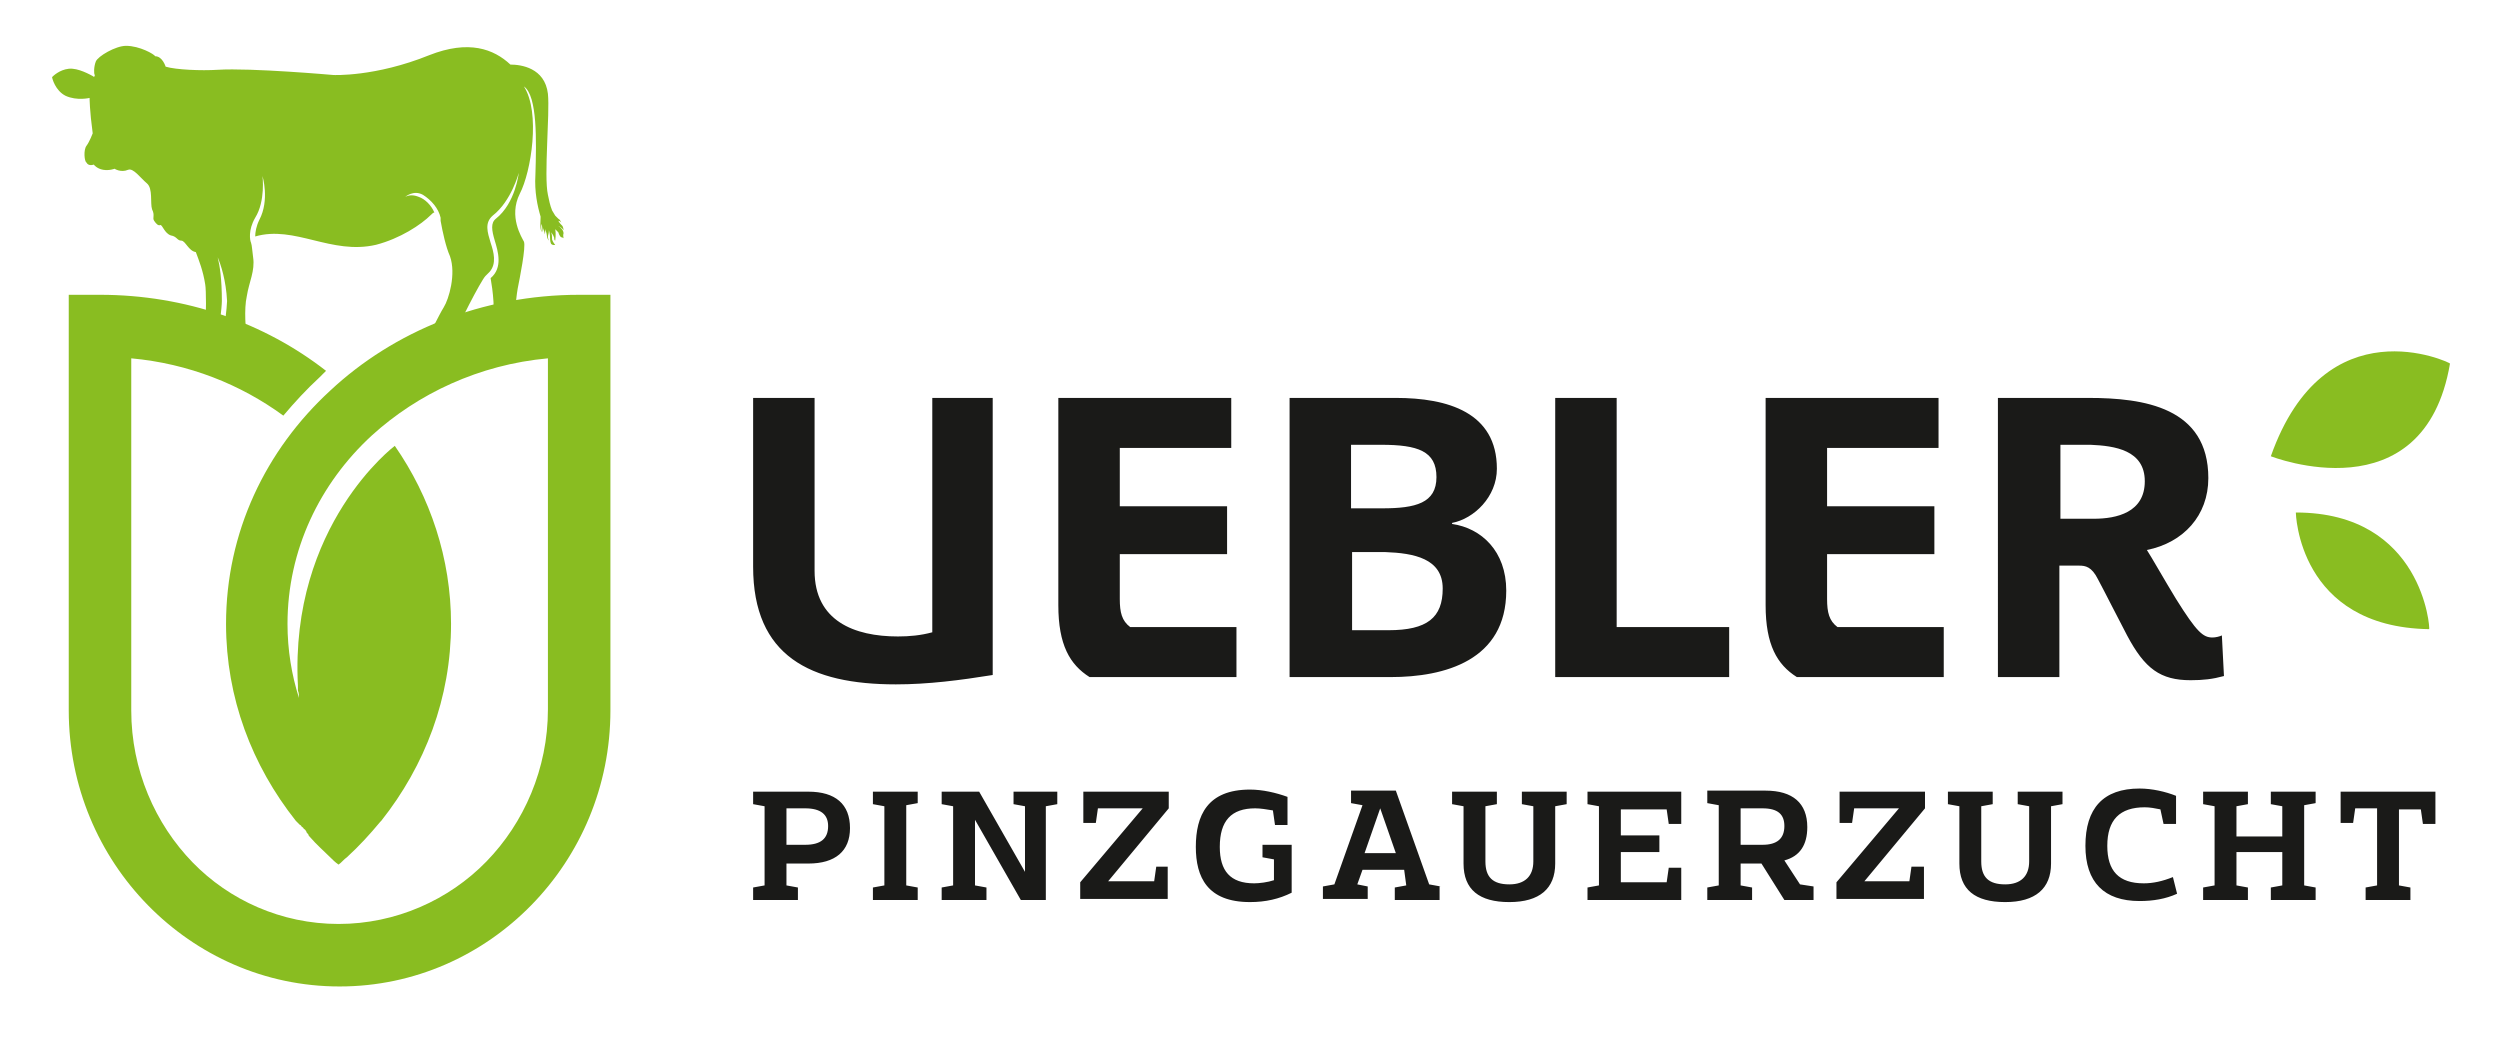 <?xml version="1.0" encoding="utf-8"?>
<!-- Generator: Adobe Illustrator 24.3.0, SVG Export Plug-In . SVG Version: 6.00 Build 0)  -->
<svg version="1.1" id="Ebene_1" xmlns="http://www.w3.org/2000/svg" xmlns:xlink="http://www.w3.org/1999/xlink" x="0px" y="0px"
	 viewBox="0 0 240 100" style="enable-background:new 0 0 240 100;" xml:space="preserve">
<style type="text/css">
	.st0{fill:#89BD21;}
	.st1{fill:#1A1A18;}
</style>
<g>
	<path class="st0" d="M54.1,22.4c0-0.3-0.3-0.6-0.5-0.7c0,0,0.3,0.1,0.5,0.4c0,0,0-0.2-0.1-0.4c-0.1-0.1-0.3-0.3-0.4-0.5
		c0,0,0.2,0,0.3,0.2c0,0-0.1-0.3-0.3-0.4c-0.2-0.2-0.3-0.3-0.3-0.3L53,20.2c-0.2-0.5-0.3-1-0.4-1.5c-0.4-1.8,0.2-7.8,0-9.7
		C52.3,6.5,50,6.2,49,6.2c-1.6-1.5-4-2.4-7.8-0.9C36,7.4,32,7.2,32,7.2s-7.9-0.7-11.1-0.5c-1.6,0.1-4,0-5-0.3c0,0-0.3-1-1-1
		c-0.1-0.2-1.5-1-2.8-1c-1,0-2.7,1-2.9,1.5C9,6.4,9,7.1,9.1,7.2c0,0,0,0.3-0.2,0.1C8.7,7.2,7.5,6.5,6.6,6.6C5.7,6.7,5.1,7.3,5,7.4
		c0,0.1,0.3,1.3,1.3,1.8c1.1,0.5,2.3,0.2,2.3,0.2s0,1.2,0.3,3.4c0,0-0.3,0.8-0.6,1.2c-0.3,0.4-0.2,1.5,0,1.6C8.5,16,9,15.8,9,15.8
		s0.3,0.4,0.9,0.5s1.1-0.1,1.1-0.1s0.6,0.4,1.3,0.1c0.5-0.2,1.2,0.8,1.8,1.3c0.6,0.5,0.3,1.9,0.5,2.5c0.3,0.6,0,0.8,0.2,1.1
		c0.2,0.3,0.4,0.5,0.6,0.4c0.2,0,0.4,0.8,1,1c0.6,0.1,0.6,0.5,1,0.5c0.4,0,0.7,1,1.4,1.1c0,0,0,0,0,0c0.3,0.8,0.7,1.8,0.9,3.1
		c0.1,0.5,0.1,3.2,0,3.6c-0.1,0.4-0.5,0.9-0.7,1c-0.2,0.2-0.6,0.4-0.6,0.7c0,0.3,0.2,0.5,0.8,0.5c0.4,0,0.9-0.1,1.4-0.3
		c0.1-0.1,0.1-0.2,0.2-0.3c0.2-0.4,0.5-3,0.5-3.6c0-2.1-0.2-3.4-0.4-4.2c0.3,0.7,0.8,2.2,0.9,4.2c0,0.5-0.3,3.2-0.5,3.6
		c-0.2,0.4-0.6,0.8-0.8,0.9c-0.3,0.1-0.6,0.3-0.7,0.6c0,0.3,0.1,0.5,0.7,0.6c0.6,0.1,1.7-0.1,2.1-0.2c0.4-0.1,0.7-0.9,0.6-1.1
		c-0.1-0.2,0.6-0.6,0.5-1c-0.1-0.5-0.3-2.6,0-3.9c0.2-1.3,0.8-2.4,0.6-3.7c-0.1-0.7-0.1-1.1-0.2-1.4c-0.1-0.2-0.3-1.2,0.4-2.4
		c1-1.6,0.7-4,0.7-4c0,0,0.7,2.3-0.3,4.2c-0.3,0.6-0.4,1.2-0.4,1.6c3.8-1.1,7.3,1.8,11.6,0.8c2.3-0.6,4.3-1.9,5.3-2.9
		c0.1-0.1,0.2-0.2,0.3-0.2c-0.3-0.7-0.9-1.3-1.5-1.5c-0.5-0.2-0.9-0.2-1.3,0c0,0,0.8-0.7,1.7-0.2c0.8,0.5,1.5,1.3,1.7,2.2
		c0,0,0,0,0,0.1c0,0,0,0,0,0c0,0.1,0,0.2,0,0.2c0.2,1.1,0.5,2.5,0.9,3.4c0.6,1.7-0.1,4.1-0.6,4.9c-0.5,0.8-1.3,2.6-1.7,3
		c-0.4,0.4-0.6,0.8-1.3,1.1c-0.4,0.2-0.6,0.9-0.1,1.1c0.5,0.2,2.6,0.1,2.9-0.2c0.4-0.3,0.4-1.4,0.6-1.6c0.3-0.2,0.8-0.4,0.8-0.9
		c0-0.5,2.4-5.1,2.8-5.5c0.3-0.3,0.4-0.4,0.4-0.4c0.7-0.8,0.4-1.9,0.1-2.8c-0.3-1-0.6-1.9,0.2-2.6c1.8-1.4,2.5-4.1,2.5-4.1
		c0,0-0.3,2.9-2.2,4.4c-0.5,0.4-0.4,1.1-0.1,2.1c0.3,1,0.8,2.6-0.4,3.6c0.2,1.1,0.5,3.4,0.1,4.5c-0.5,1.4-0.7,1.9-1.2,2.2
		c-0.5,0.2-0.7,0.7-0.5,1.1c0.2,0.4,2.1,0.3,2.8,0.1c0.7-0.3,0.5-1.6,0.7-1.6c0.2-0.1,0.6-0.5,0.5-1c-0.2-0.5,0-3.2,0.2-4.3
		c0.2-1,0.8-4,0.6-4.5c-0.2-0.4-1.5-2.4-0.4-4.6c1.1-2.1,2-7.8,0.4-10.3c1.3,0.9,1.2,5.2,1.1,8.5c-0.1,1.6,0.2,3,0.5,4
		c0,0.4-0.1,1.1,0.1,1.5c0,0-0.1-0.6,0-0.8c0,0,0.1,0.5,0.1,0.8c0,0,0.1-0.3,0-0.5c0,0,0.2,0.5,0.2,0.7c0,0,0.1-0.4,0-0.6
		c0,0,0.2,0.5,0.2,0.7c0,0.2,0.1,0.4,0.2,0.5c0,0-0.1-0.2-0.1-0.4c0-0.1,0.1-0.3,0.1-0.6c0,0,0.1,0.4,0.1,0.6c0,0.1,0,0.5,0.1,0.7
		c0.2,0.2,0.4,0.1,0.4,0.1s-0.2-0.2-0.3-0.5c0-0.3,0-0.5-0.1-0.7c0,0,0.2,0.2,0.3,0.5c0,0.3,0.1,0.3,0.1,0.3s0.1-0.6,0-1.1
		c0,0,0.1,0.1,0.3,0.3c0.1,0.3,0.2,0.5,0.4,0.5C54.2,23,54,22.7,54.1,22.4"/>
	<path class="st0" d="M32.5,88.7c5.5,0,10.6-2.3,14.2-6c3.6-3.7,5.9-8.9,5.9-14.6h0l0,0v-8V34.4C46,35,40.1,37.8,35.7,41.8
		c-5,4.6-8.1,11-8.1,18.1c0,2.5,0.4,4.9,1.1,7.1c0-0.2,0-0.5-0.1-0.7l0,0c0-0.2,0-0.3,0-0.5c-0.8-15.4,9.3-23,9.3-23
		c3.4,4.9,5.4,10.8,5.4,17.1c0,7.1-2.5,13.6-6.7,18.9l0,0l-0.1,0.1l0,0l0,0c-1,1.2-2,2.3-3.2,3.4c-0.3,0.2-0.5,0.5-0.8,0.7
		c-0.3-0.2-0.6-0.5-0.8-0.7c-0.6-0.6-1.3-1.2-1.9-1.9l0,0l0,0c-0.1-0.1-0.2-0.2-0.2-0.3l0,0c-0.1-0.1-0.2-0.2-0.2-0.3l0,0
		c-0.1-0.1-0.1-0.2-0.2-0.2l0,0c-0.1-0.1-0.1-0.2-0.2-0.2l0,0c-0.1-0.1-0.1-0.2-0.2-0.2L28.6,79c-0.1-0.1-0.1-0.1-0.2-0.2
		c-4.2-5.3-6.7-11.8-6.7-18.9c0-8.8,3.8-16.7,10-22.4c6.1-5.7,14.6-9.2,23.9-9.2h3v3v13.3v7.9v7.7v8h0l0,0c0,7.3-2.9,13.9-7.6,18.7
		c-4.7,4.8-11.2,7.8-18.4,7.8s-13.7-3-18.4-7.8c-4.7-4.8-7.6-11.4-7.6-18.7l0,0h0v-8v-5.1V31.3v-3h3c8.2,0,15.8,2.7,21.7,7.3
		c-0.2,0.2-0.4,0.4-0.6,0.6c-1.3,1.2-2.4,2.4-3.5,3.7c-4.1-3-9.1-5-14.6-5.5v10.2v15.6v8l0,0h0c0,5.7,2.3,10.9,5.9,14.6
		C22,86.4,27,88.7,32.5,88.7"/>
	<path class="st0" d="M220.4,49.2c0,0,0.2,11,12.8,11.2C233.3,60.4,232.6,49.2,220.4,49.2"/>
	<path class="st0" d="M218,43.8c0,0,14.7,5.8,17.2-8.9C235.2,34.8,223.2,29.1,218,43.8"/>
	<path class="st1" d="M205.9,46.2c0,3-2.7,3.6-4.9,3.6h-3.2v-7.1h2.9C203,42.8,205.9,43.2,205.9,46.2 M213.5,64.9l-0.2-3.9
		c-0.2,0.1-0.6,0.2-0.9,0.2c-0.9,0-1.5-0.5-3.5-3.7c-1.1-1.8-2.4-4.1-2.8-4.7c3.5-0.7,5.9-3.3,5.9-6.9c0-6.8-6.2-7.7-11.5-7.7h-8.7
		V65h5.9V54.3h1.9c0.6,0,1.2,0.1,1.8,1.3c0.7,1.3,1.9,3.7,2.8,5.4c1.7,3.2,3.2,4.3,6.1,4.3C211.5,65.3,212.4,65.2,213.5,64.9
		 M186.6,65v-4.8h-10.2c-0.8-0.6-1-1.4-1-2.7v-4.3h10.3v-4.6h-10.3V43h10.7v-4.8h-16.6v19.9c0,3.8,1.1,5.7,3,6.9H186.6z M166,65
		v-4.8h-10.8v-22h-5.9V65H166z M138.5,56.5c0,2.8-1.5,4-5.2,4h-3.5v-7.5h3.2C135.7,53.1,138.5,53.6,138.5,56.5 M137.9,45.8
		c0,2.5-2,3-5.2,3h-3v-6.1h2.9C136.1,42.7,137.9,43.3,137.9,45.8 M144.6,56.7c0-3.8-2.4-6-5.2-6.4v-0.1c2.1-0.4,4.3-2.5,4.3-5.2
		c0-5.4-4.7-6.8-9.7-6.8h-10.2V65h9.7C138.7,65,144.6,63.4,144.6,56.7 M118.7,65v-4.8h-10.2c-0.8-0.6-1-1.4-1-2.7v-4.3h10.3v-4.6
		h-10.3V43h10.7v-4.8h-16.6v19.9c0,3.8,1.1,5.7,3,6.9H118.7z M95.3,64.8V38.2h-5.8v22.5c-1.1,0.3-2.2,0.4-3.3,0.4
		c-4.2,0-8-1.5-8-6.3V38.2h-5.9v16.2c0,8.6,5.5,11.3,13.7,11.3C89.1,65.7,92.2,65.3,95.3,64.8"/>
	<path class="st1" d="M233.8,76h-9.1V79h1.2l0.2-1.4h2.1V85l-1.1,0.2v1.2h4.3v-1.2l-1.1-0.2v-7.3h2.1l0.2,1.4h1.2V76z M221.2,77.3
		l1.1-0.2V76H218v1.2l1.1,0.2v2.9h-4.4v-2.9l1.1-0.2V76h-4.3v1.2l1.1,0.2V85l-1.1,0.2v1.2h4.3v-1.2l-1.1-0.2v-3.2h4.4V85l-1.1,0.2
		v1.2h4.3v-1.2l-1.1-0.2V77.3z M208.6,84.2c-1,0.4-1.9,0.6-2.8,0.6c-2.4,0-3.5-1.2-3.5-3.6c0-2.5,1.2-3.7,3.6-3.7
		c0.5,0,1,0.1,1.5,0.2l0.3,1.4h1.2v-2.7c-1-0.4-2.3-0.7-3.5-0.7c-3.5,0-5.2,1.9-5.2,5.5c0,3.5,1.8,5.3,5.2,5.3
		c1.3,0,2.5-0.2,3.6-0.7L208.6,84.2z M198,76h-4.3v1.2l1.1,0.2v5.3c0,1.4-0.8,2.2-2.3,2.2c-1.6,0-2.3-0.7-2.3-2.2v-5.3l1.1-0.2V76
		H187v1.2l1.1,0.2v5.5c0,2.5,1.5,3.7,4.4,3.7c2.9,0,4.4-1.3,4.4-3.7v-5.5l1.1-0.2V76z M178.9,84.7l5.9-7.1V76h-8.2V79h1.2l0.2-1.4
		h4.3l-6,7.1v1.6h8.4v-3.1h-1.2l-0.2,1.4H178.9z M167.1,81.1v-3.5h2.1c1.5,0,2.1,0.6,2.1,1.7c0,1.2-0.7,1.8-2.1,1.8H167.1z
		 M174.1,85.1l-1.3-0.2l-1.5-2.3c1.5-0.4,2.2-1.5,2.2-3.2c0-2.3-1.4-3.5-4-3.5h-5.6v1.2l1.1,0.2V85l-1.1,0.2v1.2h4.3v-1.2l-1.1-0.2
		v-2.1h2l2.2,3.5h2.8V85.1z M161.4,76h-9v1.2l1.1,0.2V85l-1.1,0.2v1.2h9v-3.1h-1.2l-0.2,1.4h-4.4v-2.9h3.7v-1.6h-3.7v-2.5h4.4
		l0.2,1.4h1.2V76z M150.4,76h-4.3v1.2l1.1,0.2v5.3c0,1.4-0.8,2.2-2.3,2.2c-1.6,0-2.3-0.7-2.3-2.2v-5.3l1.1-0.2V76h-4.3v1.2l1.1,0.2
		v5.5c0,2.5,1.5,3.7,4.4,3.7c2.9,0,4.4-1.3,4.4-3.7v-5.5l1.1-0.2V76z M134,81.9H131l1.5-4.3L134,81.9z M138.3,85.1l-1.1-0.2l-3.2-9
		h-4.3v1.2l1.1,0.2l-2.7,7.6l-1.1,0.2v1.2h4.3v-1.2l-1-0.2l0.5-1.4h4L135,85l-1.1,0.2v1.2h4.3V85.1z M124.1,81.1h-2.9v1.2l1.1,0.2v2
		c-0.6,0.2-1.4,0.3-1.9,0.3c-2.3,0-3.3-1.2-3.3-3.5c0-2.5,1.1-3.7,3.4-3.7c0.5,0,1.1,0.1,1.7,0.2l0.2,1.4h1.2v-2.7
		c-1.1-0.4-2.4-0.7-3.6-0.7c-4.1,0-5.2,2.5-5.2,5.5c0,2.9,1.1,5.3,5.2,5.3c1.5,0,2.8-0.3,4-0.9V81.1z M106.3,84.7l5.9-7.1V76H104V79
		h1.2l0.2-1.4h4.3l-6,7.1v1.6h8.4v-3.1H111l-0.2,1.4H106.3z M101.6,76h-4.3v1.2l1.1,0.2v6.3L94,76h-3.6v1.2l1.1,0.2V85l-1.1,0.2v1.2
		h4.3v-1.2L93.6,85v-6.3l4.4,7.7h2.4v-9l1.1-0.2V76z M87,77.3l1.1-0.2V76h-4.3v1.2l1.1,0.2V85l-1.1,0.2v1.2h4.3v-1.2L87,85V77.3z
		 M75.5,81.1v-3.5h1.8c1.5,0,2.2,0.6,2.2,1.7c0,1.2-0.7,1.8-2.2,1.8H75.5z M72.3,76v1.2l1.1,0.2V85l-1.1,0.2v1.2h4.3v-1.2L75.5,85
		v-2.1h2.1c2.6,0,4-1.2,4-3.4c0-2.3-1.4-3.5-4-3.5H72.3z"/>
</g>
</svg>
